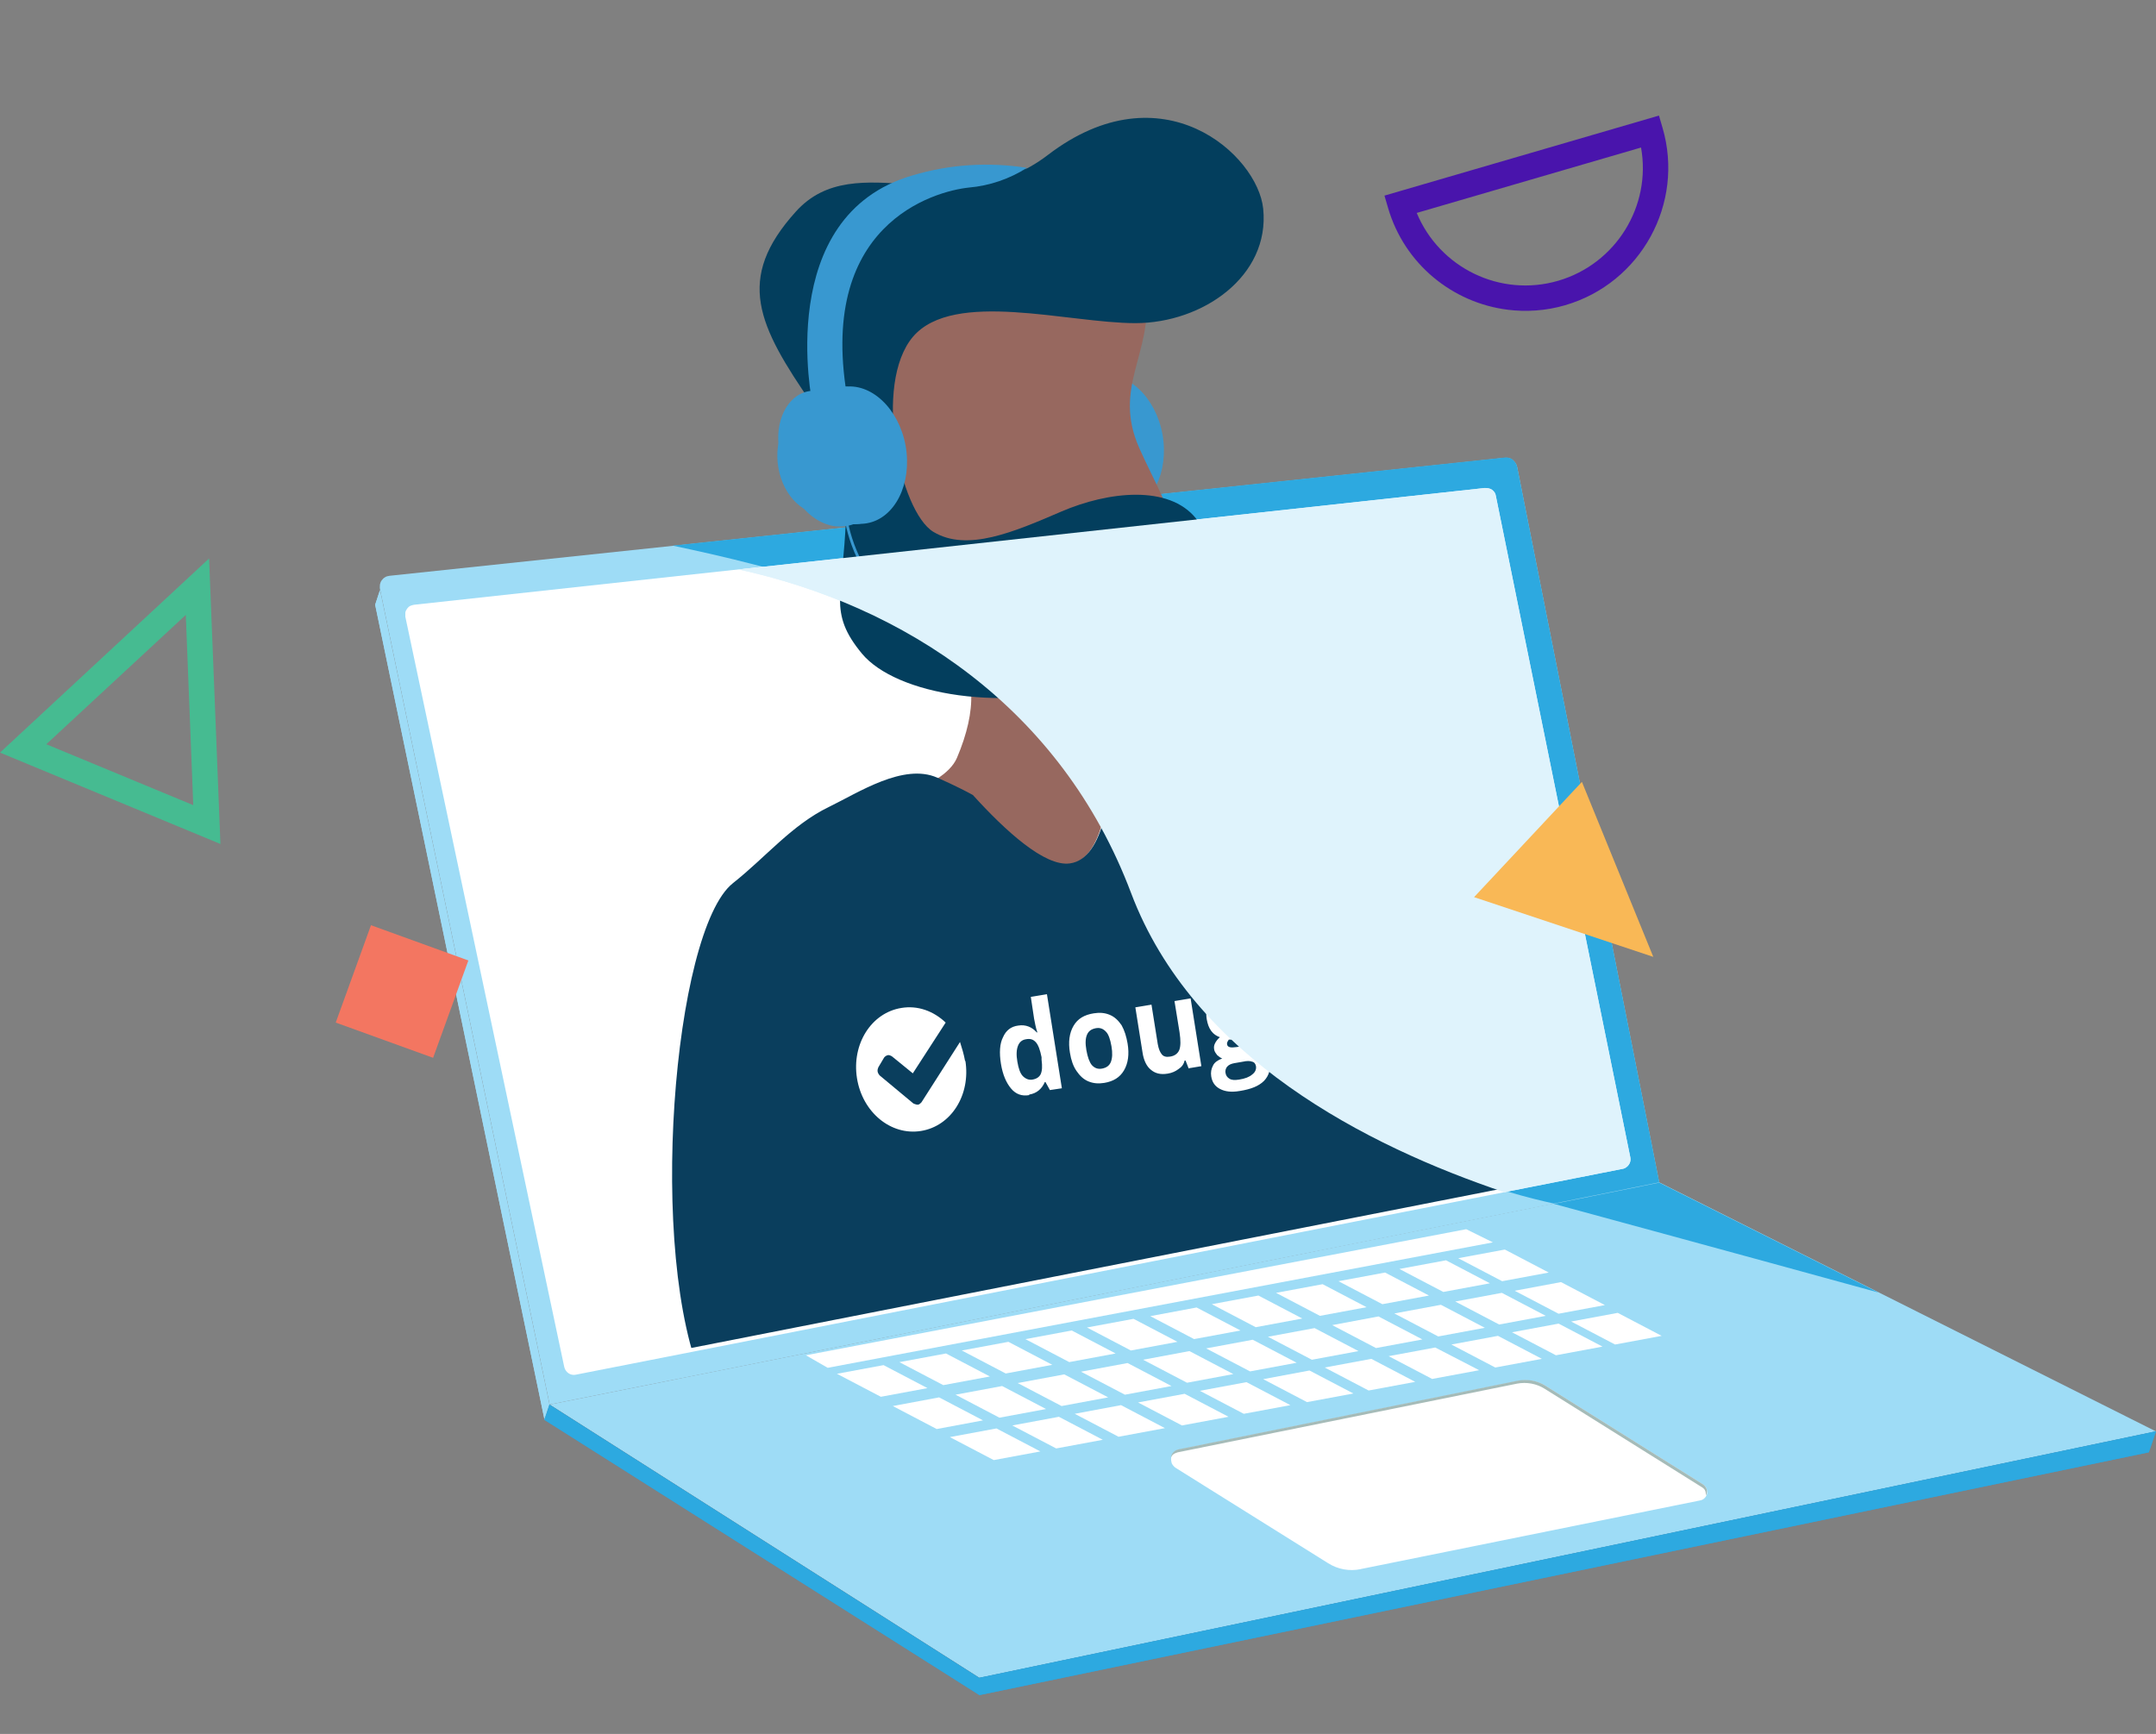 <?xml version="1.0" encoding="UTF-8"?>
<svg xmlns="http://www.w3.org/2000/svg" xmlns:xlink="http://www.w3.org/1999/xlink" viewBox="0 0 72.18 58.06">
  <rect x="0" y="0" width="72.18" height="58.06" fill="#808080" stroke="none"/>
  <defs>
    <style>
      .cls-1 {
        fill: none;
      }

      .cls-2 {
        fill-rule: evenodd;
      }

      .cls-2, .cls-3 {
        fill: #fff;
      }

      .cls-4 {
        fill: #033e5d;
      }

      .cls-5 {
        fill: #3697cc;
      }

      .cls-6 {
        fill: #2da9e0;
      }

      .cls-7 {
        fill: #46bb91;
      }

      .cls-8 {
        fill: #dff3fc;
      }

      .cls-9 {
        isolation: isolate;
      }

      .cls-10 {
        fill: #9edcf6;
      }

      .cls-11 {
        mix-blend-mode: multiply;
      }

      .cls-12 {
        fill: #f9b856;
      }

      .cls-13 {
        fill: #4914ac;
      }

      .cls-14 {
        fill: #3898d0;
      }

      .cls-15 {
        fill: #a5bbb8;
      }

      .cls-16 {
        fill: #f37661;
      }

      .cls-17 {
        fill: #97685f;
      }

      .cls-18 {
        clip-path: url(#clippath);
      }

      .cls-19 {
        fill: #0a3e5d;
      }
    </style>
    <clipPath id="clippath">
      <path class="cls-1" d="M11.23,3.85s-.09.02-.13.04c-.04.02-.08.06-.1.09-.03.04-.05.08-.06.13,0,.05,8.23,41.47,8.23,41.47.02.09.07.16.14.21.07.05.16.07.25.05l35.05-6.89c.09-.02.17-.07.22-.14s.07-.17.05-.25l-4.5-22.14c-.02-.08-2.97-16.37-3.04-16.42-.07-.05-36.11,3.85-36.11,3.85Z"/>
    </clipPath>
  </defs>
  <g class="cls-9">
    <g id="Layer_1" data-name="Layer 1">
      <g>
        <g>
          <g>
            <path class="cls-10" d="M32.8,56.18l39.38-8.25-16.63-8.34-37.15,7.44,14.39,9.15Z"/>
            <path class="cls-10" d="M13.04,19.28l37.34-3.95c.09-.01.19.01.26.07s.13.14.15.23l4.76,23.97-37.15,7.43-5.68-27.31c-.01-.05,0-.1,0-.15.01-.05.03-.1.06-.14.03-.04.07-.08.11-.1.04-.03.09-.04.15-.05Z"/>
            <path class="cls-5" d="M72.18,47.93l-.24.7-39.15,8.13-14.57-9.22.17-.51,14.39,9.15,39.38-8.25Z"/>
            <path class="cls-10" d="M18.23,47.54l-5.67-27.29.16-.49,5.67,27.26-.17.51Z"/>
            <path class="cls-6" d="M72.18,47.93l-.24.7-39.15,8.13-14.57-9.22.17-.51,14.39,9.15,39.38-8.25Z"/>
            <path class="cls-10" d="M18.23,47.54l-5.67-27.29.16-.49,5.67,27.26-.17.51Z"/>
            <path class="cls-3" d="M49.73,16.34l-35.87,3.91s-.09.02-.13.04c-.04.02-.08.06-.1.09-.03.04-.05.08-.06.13,0,.05,0,.09,0,.14l5.32,25.12c.02.09.07.16.14.21.07.05.16.07.25.05l35.05-6.89c.09-.02.17-.07.22-.14s.07-.17.05-.25l-4.5-22.14c-.02-.08-.06-.15-.13-.2-.07-.05-.15-.07-.23-.06Z"/>
            <path class="cls-3" d="M45.55,52.54l11.37-2.3c.06-.01.11-.04.15-.08.04-.04.07-.09.08-.15.01-.06,0-.12-.02-.17-.02-.05-.06-.1-.11-.13l-5.27-3.3c-.27-.17-.6-.23-.92-.17l-11.36,2.3c-.07.01-.13.04-.17.09-.05.05-.08.11-.09.17-.01.07,0,.13.02.2.03.06.07.11.13.15l5.1,3.19c.33.21.72.28,1.1.2Z"/>
            <path class="cls-6" d="M22.51,18.27l27.87-2.95c.09-.01.19.01.26.07s.13.14.15.23l4.76,23.97-3.53.71c-1.74-.38-4.57-1.23-8.19-3.46-4.86-2.99-3.58-7.26-7.93-12.5-3.2-3.83-10.45-5.45-13.38-6.07Z"/>
            <path class="cls-15" d="M56.98,49.8l-5.27-3.3c-.27-.17-.6-.23-.92-.17l-11.36,2.3s-.1.03-.14.06c-.04.03-.07.07-.09.11.01-.07.04-.13.09-.18.05-.05.11-.08.17-.09l11.36-2.3c.32-.06.65,0,.92.17l5.27,3.3c.06.04.11.1.13.17.02.07,0,.15-.03.21,0-.05,0-.11-.02-.16-.02-.05-.06-.09-.11-.12Z"/>
            <path class="cls-8" d="M24.71,19.07l25-2.73c.08,0,.17.01.24.06.07.05.12.12.13.21l4.5,22.14c.02.09,0,.18-.05.25-.05.07-.13.13-.22.14l-3.95.78c-4.61-1.55-10.41-4.51-12.49-10.01-2.35-6.24-7.62-9.64-13.17-10.85Z"/>
            <path class="cls-6" d="M62.89,43.28c-4.65-1.28-10.87-2.97-10.87-2.97l3.53-.71,7.34,3.68Z"/>
            <path class="cls-3" d="M50.29,42.9l1.56-.29-1.47-.77-1.56.29,1.47.77Z"/>
            <path class="cls-3" d="M48.32,43.26l1.56-.29-1.47-.77-1.56.29,1.47.77Z"/>
            <path class="cls-3" d="M46.28,43.67l1.56-.29-1.47-.77-1.56.29,1.47.77Z"/>
            <path class="cls-3" d="M44.19,44.06l1.56-.29-1.47-.77-1.56.29,1.47.77Z"/>
            <path class="cls-3" d="M42.04,44.44l1.56-.29-1.47-.77-1.56.29,1.47.77Z"/>
            <path class="cls-3" d="M39.97,44.84l1.56-.29-1.47-.77-1.55.29,1.47.77Z"/>
            <path class="cls-3" d="M37.86,45.22l1.56-.29-1.47-.77-1.56.29,1.47.77Z"/>
            <path class="cls-3" d="M35.79,45.61l1.56-.29-1.47-.77-1.55.29,1.47.77Z"/>
            <path class="cls-3" d="M33.67,45.99l1.56-.29-1.47-.77-1.56.29,1.47.77Z"/>
            <path class="cls-3" d="M31.58,46.38l1.56-.29-1.47-.77-1.56.29,1.47.77Z"/>
            <path class="cls-3" d="M29.49,46.77l1.56-.29-1.47-.77-1.56.29,1.47.77Z"/>
            <path class="cls-3" d="M52.17,43.99l1.56-.29-1.47-.77-1.55.29,1.47.77Z"/>
            <path class="cls-3" d="M50.19,44.35l1.56-.29-1.47-.77-1.56.29,1.47.77Z"/>
            <path class="cls-3" d="M48.15,44.75l1.56-.29-1.47-.77-1.56.29,1.47.77Z"/>
            <path class="cls-3" d="M46.06,45.14l1.56-.29-1.47-.77-1.55.29,1.47.77Z"/>
            <path class="cls-3" d="M43.92,45.53l1.56-.29-1.47-.77-1.56.29,1.47.77Z"/>
            <path class="cls-3" d="M41.85,45.92l1.56-.29-1.47-.77-1.56.29,1.47.77Z"/>
            <path class="cls-3" d="M39.74,46.3l1.55-.29-1.47-.77-1.55.29,1.47.77Z"/>
            <path class="cls-3" d="M37.66,46.7l1.56-.29-1.47-.77-1.56.29,1.47.77Z"/>
            <path class="cls-3" d="M35.54,47.08l1.56-.29-1.47-.77-1.56.29,1.47.77Z"/>
            <path class="cls-3" d="M33.46,47.47l1.56-.29-1.47-.77-1.56.29,1.47.77Z"/>
            <path class="cls-3" d="M31.36,47.85l1.55-.29-1.47-.77-1.55.29,1.47.77Z"/>
            <path class="cls-3" d="M54.07,45.02l1.56-.29-1.47-.77-1.56.29,1.47.77Z"/>
            <path class="cls-3" d="M52.09,45.38l1.56-.29-1.47-.77-1.56.29,1.47.77Z"/>
            <path class="cls-3" d="M50.06,45.79l1.56-.29-1.47-.77-1.56.29,1.47.77Z"/>
            <path class="cls-3" d="M47.96,46.17l1.56-.29-1.47-.76-1.56.29,1.47.77Z"/>
            <path class="cls-3" d="M45.82,46.56l1.56-.29-1.47-.77-1.56.29,1.47.77Z"/>
            <path class="cls-3" d="M43.75,46.95l1.56-.29-1.47-.77-1.55.29,1.47.77Z"/>
            <path class="cls-3" d="M41.64,47.34l1.56-.29-1.47-.77-1.56.29,1.47.77Z"/>
            <path class="cls-3" d="M39.57,47.73l1.56-.29-1.47-.77-1.56.29,1.47.77Z"/>
            <path class="cls-3" d="M37.44,48.11l1.56-.29-1.47-.77-1.55.29,1.47.77Z"/>
            <path class="cls-3" d="M35.36,48.5l1.56-.29-1.47-.77-1.56.29,1.47.77Z"/>
            <path class="cls-3" d="M33.27,48.89l1.56-.29-1.47-.77-1.56.29,1.47.77Z"/>
            <path class="cls-3" d="M49.08,41.16l-22.1,4.22.73.42,22.27-4.2-.89-.44Z"/>
          </g>
          <g class="cls-18">
            <g>
              <path class="cls-14" d="M37.63,17.14c.94-.17,1.51-1.33,1.29-2.59-.23-1.26-1.17-2.14-2.11-1.97-.94.17-1.51,1.33-1.29,2.59.23,1.26,1.17,2.14,2.11,1.97Z"/>
              <g>
                <path class="cls-1" d="M46.96,49.7c-.16.49-.31.96-.46,1.4.06.02.12.05.19.08.1-.49.2-.98.27-1.47Z"/>
                <path class="cls-17" d="M48.04,56.72c1.13-.9,1.13-2.26,1.13-2.48,0-.08-.12-.25-.26-.43-.62,1.35-1.37,2.63-2.26,3.84.42-.2.89-.51,1.4-.93Z"/>
                <path class="cls-17" d="M35.79,28.95c1.17-.16,1.38-2.47,1.4-3.78-1.52-.76-1.77-2.34-1.77-3.18,0-1.13,1.13,0,2.93-1.8,1.8-1.8.68-3.16-.23-5.19-.9-2.03.45-3.16.23-5.19s-2.25-3.16-2.25-3.16c-10.14.45-6.98,6.99-7.44,10.15-.45,3.16,2.25,4.29,3.15,4.96.9.68.9,2.03.23,3.61-.12.28-.36.51-.69.72.6.26,1.03.49,1.19.58,1.09,1.2,2.41,2.4,3.25,2.29Z"/>
                <path class="cls-17" d="M43.69,56.72c.62.51,1.29,1,1.65,1.12.24.08.51.07.81,0l-.84-.99s-.6-.04-1.62-.12Z"/>
                <path class="cls-17" d="M46.5,51.1c-.68,2.01-1.21,3.42-1.29,3.64v.03c0,.21.02.42.03.63l.02.44c.61-1.51,1.08-3.07,1.42-4.67-.06-.03-.12-.05-.19-.08Z"/>
                <path class="cls-19" d="M23.54,46.38c3.37,2.94,13.05,8.01,14.74,9.74,1.14.16,2.21.28,3.15.38.88.09,1.65.17,2.27.22,1.02.09,1.62.12,1.62.12l.84.99.19.22c.11-.14.21-.28.31-.42.89-1.21,1.65-2.49,2.26-3.84,1.45-3.16,2.12-6.65,1.93-10.17-.24-4.84-.73-8.98-1.66-12.2-.55-1.93-1.17-3.89-2.8-5.19-.92-.73-2.05-1.15-3.16-1.54-.71-.25-1.44-.49-2.2-.54-.34-.02-3.81.31-3.81.7,0,.09,0,.18,0,.28-.02,1.31-.23,3.62-1.4,3.78-.84.12-2.16-1.09-3.25-2.29-.16-.09-.6-.32-1.19-.58-1.13-.5-2.64.5-3.63.98-1.24.6-2.11,1.68-3.21,2.55-2,1.58-2.9,12.49-.97,16.77ZM45.26,55.84l-.02-.44c0-.21-.02-.42-.03-.63v-.03c.09-.22.62-1.63,1.29-3.64.15-.44.3-.91.46-1.4-.08.49-.17.98-.27,1.47-.34,1.59-.82,3.15-1.42,4.67Z"/>
                <path class="cls-19" d="M28.72,54.08l-.13.11c2.19.63,4.58,1.12,6.84,1.5-3.23-2.39-6.64-5.24-8.97-7.35.69,1.64,1.44,3.54,2.26,5.74Z"/>
              </g>
              <path class="cls-17" d="M35.12,6.71c.76,1.06,2.1,3.26,1.77,5.23-.45,2.71,1.35,2.03.68,3.16-.58.97.23,3.16.23,3.16l1.51-.33c-.1-.9-.68-1.82-1.17-2.93-.9-2.03.45-3.16.23-5.19-.03-.26-.09-.52-.18-.77l-2.8-2.34-.25.02Z"/>
              <path class="cls-4" d="M28.32,17.36s-.38-2.76-1.13-3.83c-1.82-2.64-2.58-4.19-.55-6.44,2.03-2.26,5.38.45,8.44-1.9,3.83-2.93,7.03,0,7.21,1.8.23,2.26-2.03,3.83-4.28,3.83s-6.08-1.13-7.44.45c-1.35,1.58-.45,5.86.68,6.54,1.13.68,2.7,0,4.28-.68,1.58-.68,3.6-.9,4.51.23.9,1.13.77,4.33-2.84,5.45-3.61,1.13-7.21.43-8.34-.92-1.16-1.4-.63-1.97-.54-4.53Z"/>
              <path class="cls-4" d="M34.35,21.6c-1.51,0-2.75-.36-3.72-1.08-1.68-1.24-1.9-3.14-1.9-3.16h.09s.22,1.87,1.87,3.09c1.4,1.04,3.4,1.31,5.94.82l.02.09c-.82.16-1.59.24-2.29.24Z"/>
              <path class="cls-4" d="M37.69,21.66c.73-.17,1.24-.61,1.16-.98-.09-.37-.75-.52-1.47-.35-.73.17-1.24.61-1.16.98.09.37.75.52,1.47.35Z"/>
              <path class="cls-4" d="M32.89,6.31c.1,0,.2-.02.3-.04l1.19-.62-1.16-.11c-.75.01-1.49.13-2.21.35-4.69,1.33-3.36,7.64-3.36,7.64.18-.1.39-.16.6-.16s.42.05.6.16c-1.12-6.01,2.9-7.11,4.05-7.22Z"/>
              <path class="cls-14" d="M28.8,17.53c.94-.17,1.51-1.33,1.29-2.59-.23-1.26-1.17-2.14-2.11-1.97-.94.17-1.51,1.33-1.29,2.59s1.17,2.14,2.11,1.97Z"/>
              <path class="cls-14" d="M29.03,17.52c.94-.17,1.51-1.33,1.29-2.59-.23-1.26-1.17-2.14-2.11-1.97-.94.17-1.51,1.33-1.29,2.59.23,1.26,1.17,2.14,2.11,1.97Z"/>
              <path class="cls-14" d="M28.8,17.53c.94-.17,1.51-1.33,1.29-2.59-.23-1.26-1.17-2.14-2.11-1.97-.94.17-1.51,1.33-1.29,2.59s1.17,2.14,2.11,1.97Z"/>
              <path class="cls-14" d="M28.36,17.61c.94-.17,1.51-1.33,1.29-2.59-.23-1.26-1.17-2.14-2.11-1.97-.94.17-1.51,1.33-1.29,2.59.23,1.26,1.17,2.14,2.11,1.97Z"/>
              <path class="cls-14" d="M27.71,16.59c.72-.13,1.15-1.02.98-1.98-.18-.96-.9-1.64-1.62-1.51-.72.13-1.15,1.02-.98,1.98.18.96.9,1.64,1.62,1.51Z"/>
              <path class="cls-14" d="M27.68,17.19c.72-.13,1.16-1.02.99-1.99-.17-.97-.9-1.65-1.62-1.52-.72.13-1.16,1.02-.99,1.99.17.97.9,1.65,1.62,1.52Z"/>
              <path class="cls-14" d="M33.9,21.6c-1.51,0-2.75-.36-3.72-1.08-1.68-1.24-1.9-3.14-1.9-3.16h.09s.22,1.87,1.87,3.09c1.4,1.04,3.4,1.31,5.94.82l.02.09c-.82.16-1.59.24-2.29.24Z"/>
              <path class="cls-3" d="M37.24,21.66c.73-.17,1.24-.61,1.16-.98-.09-.37-.75-.52-1.47-.35-.73.17-1.24.61-1.16.98.09.37.75.52,1.47.35Z"/>
              <path class="cls-14" d="M27.2,13.52s-1.33-6.3,3.36-7.65c1.24-.37,2.54-.45,3.82-.25-.58.37-1.25.6-1.94.66-1.15.12-5.17,1.22-4.04,7.22-.18-.1-.39-.15-.6-.15-.21,0-.42.06-.6.16Z"/>
            </g>
          </g>
          <g>
            <path class="cls-2" d="M34.45,36.67c-.24.04-.44-.03-.6-.22s-.28-.46-.34-.83-.04-.68.07-.89c.1-.23.27-.36.51-.39.25-.04.46.05.62.23h.02c-.06-.17-.08-.32-.11-.46l-.11-.73.54-.09.5,3.15-.4.06-.15-.27h-.02c-.1.23-.27.38-.52.42ZM34.56,36.15c.13-.02.23-.08.28-.18.05-.11.06-.26.03-.49v-.08c-.05-.25-.11-.41-.19-.5-.09-.1-.19-.13-.34-.1-.12.02-.21.09-.26.22-.05.13-.06.3-.02.53s.09.38.18.48c.1.1.21.14.33.12ZM36.37,35.16c.04.23.1.4.18.5.09.1.2.15.35.12s.24-.1.29-.22c.05-.13.06-.3.02-.53s-.1-.4-.18-.48c-.09-.1-.2-.15-.35-.12s-.24.1-.29.22-.06.28-.02.51ZM37.75,34.94c.06.36.02.66-.12.9-.14.24-.36.37-.66.42-.19.03-.36.02-.53-.05s-.29-.19-.4-.35-.18-.36-.22-.61c-.06-.36-.02-.66.12-.9s.36-.37.68-.42c.19-.03.36-.02.53.05s.29.19.4.35c.1.18.16.38.2.61ZM39.8,35.79l-.11-.28h-.03c-.03.13-.1.22-.21.29-.09.07-.22.13-.36.15-.24.04-.42-.01-.56-.13-.14-.11-.24-.31-.28-.58l-.24-1.51.54-.09.21,1.32c.03.17.08.28.14.35s.15.09.27.07c.15-.02.26-.1.31-.22.05-.13.05-.32.01-.59l-.17-1.05.54-.09.36,2.27-.42.07ZM42.15,33.09l.05.31-.29.14c.07.09.12.2.14.33.04.25,0,.45-.13.61s-.32.27-.59.31l-.1.02h-.09c-.04.06-.07.1-.06.16.02.1.12.12.32.09l.34-.05c.22-.03.4,0,.53.07.14.1.21.24.24.45.04.27-.03.49-.19.66-.18.18-.44.28-.81.34-.29.05-.5.02-.67-.07s-.26-.23-.29-.42c-.02-.13,0-.25.06-.36.05-.11.16-.18.31-.24-.05-.01-.11-.06-.17-.11-.04-.05-.09-.12-.1-.18-.02-.1,0-.16.03-.22s.08-.13.16-.2c-.11-.04-.21-.1-.29-.21s-.12-.23-.15-.39c-.04-.25,0-.45.13-.61.11-.15.3-.26.57-.31.05,0,.12-.02.21-.01s.12,0,.15,0l.68-.09h0ZM41.03,35.93c.01.08.06.15.13.19.08.05.18.05.32.03.2-.03.35-.09.44-.17.11-.08.14-.18.13-.27-.01-.08-.06-.15-.13-.16-.07-.03-.18-.03-.31,0l-.29.05c-.1.02-.18.05-.24.12-.04.05-.07.13-.05.22ZM40.94,34.04c.02.11.05.23.11.28.06.07.14.1.24.08s.18-.07.2-.15c.04-.08.04-.18.02-.3-.04-.27-.16-.38-.37-.35-.17.03-.25.18-.21.44ZM44.13,34.42c.04.23,0,.41-.13.57-.12.14-.32.25-.61.29-.15.02-.27.02-.38.02s-.21-.03-.3-.05l-.08-.52c.11.04.23.06.36.08.14.02.24.02.35,0,.2-.03.29-.11.27-.24,0-.06-.03-.09-.05-.11-.04-.03-.08-.05-.15-.07s-.16-.05-.27-.09c-.16-.05-.29-.09-.37-.16-.08-.05-.14-.11-.18-.19-.05-.07-.08-.16-.1-.3-.03-.21.01-.37.13-.49.12-.14.31-.22.56-.26.24-.04.48-.02.73.06l-.1.47c-.11-.04-.2-.07-.3-.07-.09-.02-.17-.01-.28,0-.17.03-.23.09-.21.19,0,.06.05.09.11.14.06.03.18.07.36.12.16.05.29.09.37.16.08.05.14.11.2.18.03.05.06.15.08.26Z"/>
            <path class="cls-2" d="M32.32,35.52c.18,1.15-.48,2.19-1.49,2.35s-1.96-.63-2.14-1.77.48-2.19,1.49-2.35c.54-.09,1.07.1,1.48.49l-1.1,1.7-.7-.57s-.08-.05-.13-.04-.1.04-.13.08l-.19.32s-.04.08-.03.14.03.09.07.14l1.13.94s.09.04.14.04.08-.03.13-.08l1.29-2.02c.06.19.13.41.17.64Z"/>
          </g>
          <g class="cls-11">
            <path class="cls-8" d="M24.71,19.07l25-2.73c.08,0,.17.01.24.06.07.05.12.12.13.21l4.5,22.14c.02.09,0,.18-.05.25-.05.07-.13.13-.22.14l-3.95.78c-4.61-1.55-10.41-4.51-12.49-10.01-2.35-6.24-7.62-9.64-13.17-10.85Z"/>
          </g>
        </g>
        <g>
          <path class="cls-7" d="M7,18.7l.38,9.56-7.38-3.06,7-6.5ZM6.47,26.96l-.25-6.37-4.67,4.33,4.92,2.04Z"/>
          <path class="cls-12" d="M55.35,32.04l-2.39-5.86-3.61,3.86,6,2Z"/>
          <path class="cls-16" d="M15.68,32.16l-3.26-1.18-1.18,3.26,3.26,1.18,1.18-3.26Z"/>
          <path class="cls-13" d="M50.47,10.37c-1.83-.23-3.45-1.52-4-3.41l-.12-.41,9.19-2.68.12.41c.74,2.53-.72,5.2-3.26,5.94-.65.19-1.31.23-1.94.15ZM47.43,7.13c.76,1.83,2.79,2.84,4.74,2.27,1.94-.57,3.12-2.51,2.77-4.46l-7.51,2.19Z"/>
        </g>
      </g>
    </g>
  </g>
</svg>